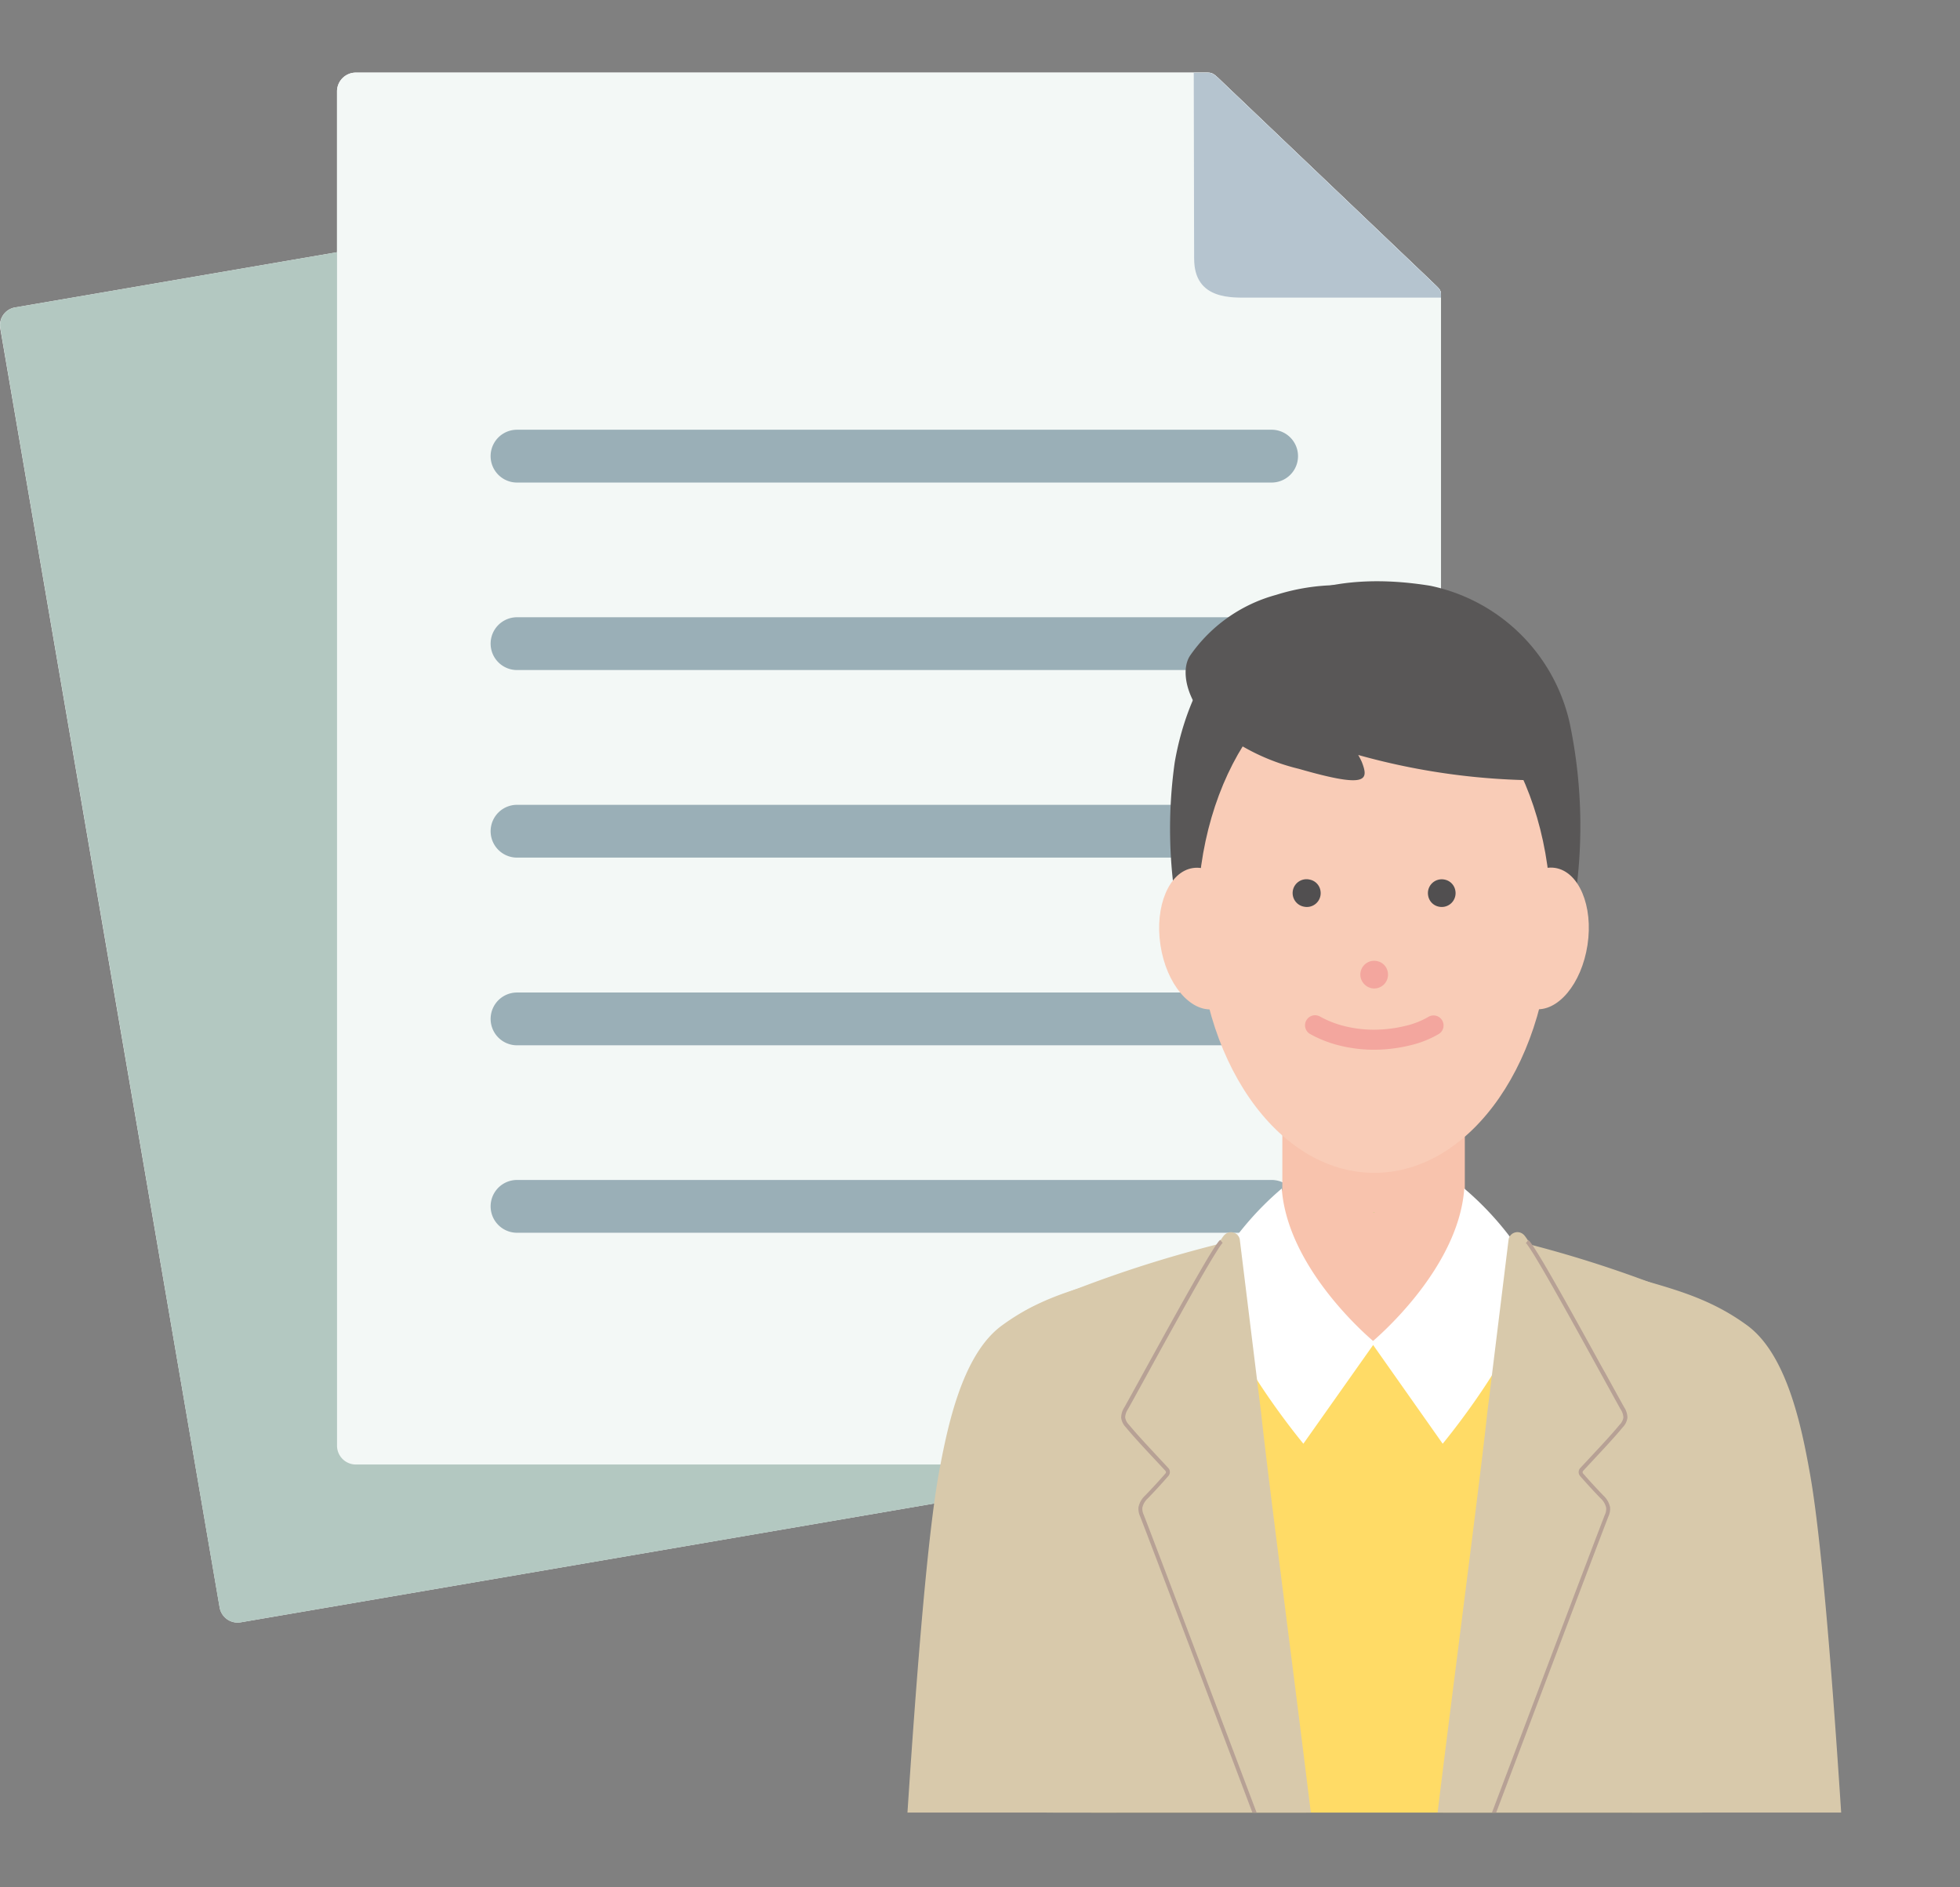 <svg id="グループ_44492" data-name="グループ 44492" xmlns="http://www.w3.org/2000/svg" xmlns:xlink="http://www.w3.org/1999/xlink" width="81" height="78" viewBox="0 0 81 78">
  <rect x="0" y="0" width="81" height="78" fill="#808080" stroke="none"/>
  <defs>
    <clipPath id="clip-path">
      <rect id="長方形_8735" data-name="長方形 8735" width="51.224" height="59.05" transform="translate(0 0)" fill="#fff"/>
    </clipPath>
  </defs>
  <rect id="長方形_8800" data-name="長方形 8800" width="81" height="78" transform="translate(0)" fill="none"/>
  <g id="グループ_44493" data-name="グループ 44493" transform="translate(0 3)">
    <g id="グループ_44375" data-name="グループ 44375" transform="translate(0 0)">
      <g id="グループ_44374" data-name="グループ 44374">
        <path id="パス_58377" data-name="パス 58377" d="M92.82,123.081,88.07,95.372a.745.745,0,0,1,.6-.861L121.391,88.9l7.493-1.234c.409-.178,1.077.028,1.234.944l8.094,40.419,2.026,11.824a.747.747,0,0,1-.6.861l-29.959,5.137-11.68,2a.754.754,0,0,1-.861-.608Z" transform="translate(-88.059 -84.803)" fill="#fff" fill-rule="evenodd"/>
        <path id="パス_58378" data-name="パス 58378" d="M117.452,111.795v26.639a.78.78,0,0,0,.775.779H162.3a.78.78,0,0,0,.775-.779V90.985h-7.87c-.758,0-2.332.108-2.332-1.612l-.016-7.686H118.227a.777.777,0,0,0-.775.775v29.332Z" transform="translate(-103.524 -81.687)" fill="#fff" fill-rule="evenodd"/>
        <path id="パス_58379" data-name="パス 58379" d="M101.986,97.356,88.674,99.639a.745.745,0,0,0-.6.861l.786,4.594,3.964,23.113,4.311,25.168a.754.754,0,0,0,.861.609l11.68-2,21.36-3.662,5.024-.861h-2.63Z" transform="translate(-88.059 -89.932)" fill="#b3c8c1" fill-rule="evenodd"/>
        <path id="パス_58380" data-name="パス 58380" d="M163.076,125.918V90.864c0-.223-.095-.261-.439-.6l-8.5-8.1c-.4-.38-.467-.476-.7-.476h-35.21a.777.777,0,0,0-.775.775v55.971a.78.78,0,0,0,.775.779H162.3a.78.78,0,0,0,.775-.779Z" transform="translate(-103.524 -81.687)" fill="#f3f8f6" fill-rule="evenodd"/>
        <path id="パス_58381" data-name="パス 58381" d="M192.189,89.373c0,1.72,1.574,1.611,2.332,1.611h7.87v-.12c0-.223-.095-.261-.439-.6l-8.5-8.1c-.4-.381-.467-.476-.7-.476h-.58Z" transform="translate(-142.84 -81.687)" fill="#fff" fill-rule="evenodd"/>
        <path id="パス_58382" data-name="パス 58382" d="M201.952,90.268l-8.5-8.1c-.4-.381-.467-.477-.7-.477h-.58l.017,7.686c0,1.72,1.574,1.611,2.332,1.611h7.87v-.12C202.391,90.641,202.295,90.6,201.952,90.268Z" transform="translate(-142.84 -81.687)" fill="#b5c4cf" fill-rule="evenodd"/>
        <path id="パス_58383" data-name="パス 58383" d="M163.126,115.021H131.942a1.091,1.091,0,0,1,0-2.183h31.184a1.091,1.091,0,0,1,0,2.183Z" transform="translate(-110.575 -98.078)" fill="#9aafb7"/>
        <path id="パス_58384" data-name="パス 58384" d="M163.126,131.376H131.942a1.091,1.091,0,0,1,0-2.182h31.184a1.091,1.091,0,1,1,0,2.182Z" transform="translate(-110.575 -106.684)" fill="#9aafb7"/>
        <path id="パス_58385" data-name="パス 58385" d="M163.126,147.736H131.942a1.091,1.091,0,0,1,0-2.182h31.184a1.091,1.091,0,1,1,0,2.182Z" transform="translate(-110.575 -115.292)" fill="#9aafb7"/>
        <path id="パス_58386" data-name="パス 58386" d="M163.126,164.1H131.942a1.091,1.091,0,0,1,0-2.182h31.184a1.091,1.091,0,1,1,0,2.182Z" transform="translate(-110.575 -123.899)" fill="#9aafb7"/>
        <path id="パス_58387" data-name="パス 58387" d="M163.126,180.456H131.942a1.091,1.091,0,1,1,0-2.182h31.184a1.091,1.091,0,1,1,0,2.182Z" transform="translate(-110.575 -132.508)" fill="#9aafb7"/>
      </g>
    </g>
    <g id="マスクグループ_120" data-name="マスクグループ 120" transform="translate(29.776 12.862)" clip-path="url(#clip-path)">
      <g id="グループ_44384" data-name="グループ 44384" transform="translate(7.346 8.161)">
        <g id="グループ_44381" data-name="グループ 44381" transform="translate(0 0)">
          <path id="パス_58421" data-name="パス 58421" d="M52.242,273.645H77.218c-.237-11.9,1.163-20.931,1.581-33.255l.082-2.481c-.008-1.949,3-4.725-.27-6.265a48.894,48.894,0,0,0-13.758-3.808v-.025a.107.107,0,0,0-.049.008v-.008c-.025,0-.049.008-.074.008s-.049-.008-.074-.008v.008a.107.107,0,0,1-.049-.008v.025a50.163,50.163,0,0,0-14.028,3.734c-3.267,1.54.008,4.4,0,6.346l.082,2.481C51.079,252.714,52.48,261.747,52.242,273.645Z" transform="translate(-44.96 -201.61)" fill="#d8c9ab"/>
          <path id="パス_58422" data-name="パス 58422" d="M83,212.414H75.459v5.667l-.27,1.359L75.6,224.9H83.14l.188-5.462L83,218.072Z" transform="translate(-59.586 -192.968)" fill="#f8c3ad"/>
          <path id="パス_58423" data-name="パス 58423" d="M84.454,227.5h-.082v.016" transform="translate(-64.74 -201.433)" fill="#bace76"/>
          <path id="パス_58424" data-name="パス 58424" d="M49.472,243.408c.008-.131.025-.254.041-.385.336-2.178,1.728-10.473-.287-9.827-1.8.573-3.546.868-5.323,2.178-1.638,1.2-2.244,4.176-2.6,6.1-.753,4.16-1.433,16.263-1.671,19.965-.147,2.35,1.171,3.128,3.5,3.448.033,0,.057.008.09.008a4.485,4.485,0,0,0,5.085-4.16Z" transform="translate(-39.626 -204.612)" fill="#d8c9ab"/>
          <path id="パス_58425" data-name="パス 58425" d="M105.866,243.4c-.008-.131-.025-.254-.041-.385-.336-2.178-1.728-10.457.286-9.819,1.794.573,3.538.868,5.315,2.17,1.638,1.2,2.244,4.168,2.588,6.092.753,4.16,1.433,16.239,1.662,19.94.147,2.35-1.171,3.128-3.505,3.439-.032,0-.057.008-.09.008A4.489,4.489,0,0,1,107,260.7Z" transform="translate(-76.343 -204.613)" fill="#d8c9ab"/>
          <path id="パス_58426" data-name="パス 58426" d="M81.826,181.968a20.744,20.744,0,0,0-.09-7.992,7.458,7.458,0,0,0-5.773-5.7c-7.82-1.261-10.023,4.2-10.556,7.3a19.657,19.657,0,0,0,.147,6.379Z" transform="translate(-53.982 -168.091)" fill="#595757"/>
          <path id="パス_58427" data-name="パス 58427" d="M75.13,196.768c4.03,0,7.3-4.733,7.3-10.572s-3.267-10.572-7.3-10.572-7.3,4.733-7.3,10.572S71.1,196.768,75.13,196.768Z" transform="translate(-55.458 -172.319)" fill="#f9ccb7"/>
          <path id="パス_58428" data-name="パス 58428" d="M66.475,200.919c.984-.148,1.585-1.574,1.342-3.183s-1.237-2.795-2.221-2.647-1.585,1.574-1.342,3.183S65.491,201.068,66.475,200.919Z" transform="translate(-53.419 -183.237)" fill="#f9ccb7"/>
          <path id="パス_58429" data-name="パス 58429" d="M99.922,198.262c.246-1.613-.36-3.038-1.343-3.186s-1.982,1.04-2.219,2.645.36,3.038,1.343,3.186S99.676,199.875,99.922,198.262Z" transform="translate(-71.438 -183.23)" fill="#f9ccb7"/>
          <path id="パス_58430" data-name="パス 58430" d="M83.611,204.975a.571.571,0,0,0,.672-.672.558.558,0,0,0-.45-.45.571.571,0,0,0-.672.671A.59.59,0,0,0,83.611,204.975Z" transform="translate(-64.054 -188.157)" fill="#f3a69e"/>
          <path id="パス_58431" data-name="パス 58431" d="M77.266,197.3a.571.571,0,0,0,.672-.671.558.558,0,0,0-.45-.451.572.572,0,1,0-.221,1.122Z" transform="translate(-60.492 -183.85)" fill="#514f50"/>
          <path id="パス_58432" data-name="パス 58432" d="M89.976,197.3a.571.571,0,0,0,.671-.671.558.558,0,0,0-.45-.451.571.571,0,0,0-.671.672A.558.558,0,0,0,89.976,197.3Z" transform="translate(-67.626 -183.85)" fill="#514f50"/>
          <path id="パス_58433" data-name="パス 58433" d="M78,209.176a.414.414,0,0,1,.565-.15,4.124,4.124,0,0,0,1,.392,5.053,5.053,0,0,0,1.247.15,5.5,5.5,0,0,0,1.256-.153,3.422,3.422,0,0,0,.986-.385.414.414,0,0,1,.428.708,4.242,4.242,0,0,1-1.225.483,6.353,6.353,0,0,1-1.446.175,5.881,5.881,0,0,1-1.455-.177,4.915,4.915,0,0,1-1.209-.476A.414.414,0,0,1,78,209.176Z" transform="translate(-61.132 -191.035)" fill="#f3a69e" fill-rule="evenodd"/>
          <path id="パス_58434" data-name="パス 58434" d="M82.272,176.07a14.815,14.815,0,0,0-2.5-4.414,8.65,8.65,0,0,0-9.335-2.809,6.352,6.352,0,0,0-3.554,2.506c-.418.623-.131,1.876.8,2.776a8.69,8.69,0,0,0,3.693,1.908c2.817.811,2.9.483,2.6-.287-.033-.074-.082-.172-.147-.286a28.194,28.194,0,0,0,7.665,1.048C82.239,176.463,82.329,176.266,82.272,176.07Z" transform="translate(-54.82 -168.285)" fill="#595757"/>
          <path id="パス_58436" data-name="パス 58436" d="M81.728,240H57.775v38.472H81.728Z" transform="translate(-49.812 -208.452)" fill="#ffdb66"/>
          <path id="パス_58437" data-name="パス 58437" d="M76.077,231.656s-3.6-2.932-3.849-6.363A12.652,12.652,0,0,0,69.6,228.38c-.917,2.121,3.521,7.46,3.521,7.46" transform="translate(-56.379 -200.196)" fill="#fff"/>
          <path id="パス_58438" data-name="パス 58438" d="M88.027,225.293a12.653,12.653,0,0,1,2.629,3.087c.917,2.121-3.521,7.46-3.521,7.46l-2.948-4.185C84.178,231.656,87.782,228.716,88.027,225.293Z" transform="translate(-64.636 -200.196)" fill="#fff"/>
          <path id="パス_58439" data-name="パス 58439" d="M62.1,258.65a114.914,114.914,0,0,1,.368,15.477,14.774,14.774,0,0,1-.156,1.883c-1.163,4.176-5.036,4.267-9.851,4.258a.378.378,0,0,1-.5-.4c.246-12.718-1.163-22.356-1.58-35.507l-.082-2.645c.008-2.072-3.333-5.249,0-6.756a42.972,42.972,0,0,1,8.492-2.948l3.235,25.959Z" transform="translate(-44.785 -203.968)" fill="#d8c9ab"/>
          <path id="パス_58440" data-name="パス 58440" d="M69.3,260.281c0,.671-.295.442-.36.27-1.564-4.135-6.813-18.049-7.354-19.424-.082-.221-.147-.409.188-.77.27-.279.557-.59.843-.917a.164.164,0,0,0,0-.221c-.606-.655-1.212-1.285-1.638-1.8a.526.526,0,0,1-.041-.737c.917-1.646,3.767-6.936,4.078-7.173a.372.372,0,0,1,.614.188l.884,7.19C66.987,241.282,69.3,258.373,69.3,260.281Z" transform="translate(-51.518 -202.51)" fill="#d8c9ab"/>
          <path id="パス_58441" data-name="パス 58441" d="M61.679,235.725c-.308.561-.577,1.05-.769,1.394h0a.669.669,0,0,0-.12.343.53.53,0,0,0,.152.3c.322.391.749.847,1.2,1.333.142.153.288.308.433.465h0a.246.246,0,0,1,0,.329c-.287.328-.575.641-.846.92a.741.741,0,0,0-.229.391.6.6,0,0,0,.058.293c.415,1.055,3.579,9.432,5.745,15.167l1.609,4.258-.153.058-1.61-4.262c-2.167-5.736-5.33-14.111-5.743-15.162h0v0a.755.755,0,0,1-.066-.37.9.9,0,0,1,.272-.483h0c.269-.277.555-.587.841-.914a.082.082,0,0,0,0-.112c-.144-.155-.287-.309-.429-.461-.454-.486-.885-.948-1.211-1.343h0a.687.687,0,0,1-.189-.4.819.819,0,0,1,.14-.431c.191-.343.46-.831.768-1.393l.189-.344c.387-.7.821-1.492,1.236-2.235s.811-1.443,1.123-1.973c.156-.264.291-.487.4-.651.053-.082.1-.15.138-.2a.633.633,0,0,1,.1-.115l.1.13a.533.533,0,0,0-.069.082c-.036.048-.08.113-.132.194-.1.161-.239.382-.394.645-.311.527-.706,1.226-1.121,1.969s-.848,1.53-1.235,2.234Z" transform="translate(-51.413 -202.91)" fill="#b7a195" fill-rule="evenodd"/>
          <path id="パス_58442" data-name="パス 58442" d="M89.243,258.65a114.9,114.9,0,0,0-.369,15.477,14.78,14.78,0,0,0,.156,1.883c1.163,4.176,5.036,4.267,9.851,4.258a.379.379,0,0,0,.5-.4c-.246-12.718,1.163-22.356,1.58-35.507l.082-2.645c-.008-2.072,3.333-5.249,0-6.756a42.974,42.974,0,0,0-8.492-2.948L89.317,257.97Z" transform="translate(-67.205 -203.967)" fill="#d8c9ab"/>
          <path id="パス_58443" data-name="パス 58443" d="M88.756,260.28c0,.672.295.442.36.27,1.564-4.135,6.813-18.048,7.354-19.424.082-.221.147-.409-.188-.77-.27-.278-.557-.59-.843-.917a.163.163,0,0,1,0-.221c.606-.655,1.212-1.286,1.638-1.8a.526.526,0,0,0,.041-.737c-.917-1.646-3.767-6.936-4.078-7.174a.372.372,0,0,0-.614.188l-.884,7.19C91.073,241.281,88.756,258.372,88.756,260.28Z" transform="translate(-67.201 -202.509)" fill="#d8c9ab"/>
          <path id="パス_58444" data-name="パス 58444" d="M96.8,235.647c.308.561.576,1.049.768,1.392a.824.824,0,0,1,.14.431.689.689,0,0,1-.19.4h0c-.326.395-.757.857-1.211,1.343l-.429.461a.082.082,0,0,0,0,.113c.286.326.571.637.841.914h0a.9.9,0,0,1,.272.483.755.755,0,0,1-.067.37v0h0c-.413,1.052-3.579,9.434-5.746,15.17-.667,1.765-1.239,3.28-1.607,4.254l-.153-.058,1.606-4.25c2.166-5.735,5.333-14.118,5.748-15.174a.6.6,0,0,0,.057-.293.74.74,0,0,0-.229-.391c-.271-.279-.559-.591-.846-.92a.246.246,0,0,1,0-.329h0l.433-.465c.453-.485.879-.942,1.2-1.332a.532.532,0,0,0,.153-.3.671.671,0,0,0-.12-.343h0c-.191-.343-.46-.832-.769-1.393l-.189-.344c-.387-.7-.82-1.491-1.235-2.234s-.809-1.441-1.121-1.969c-.156-.264-.29-.484-.394-.645-.052-.081-.1-.146-.132-.194a.506.506,0,0,0-.069-.082l.1-.13a.616.616,0,0,1,.1.115c.039.052.085.121.138.2.106.164.242.387.4.651.312.529.708,1.229,1.123,1.972s.849,1.531,1.235,2.235Z" transform="translate(-67.573 -202.91)" fill="#b7a195" fill-rule="evenodd"/>
        </g>
      </g>
    </g>
  </g>
</svg>
